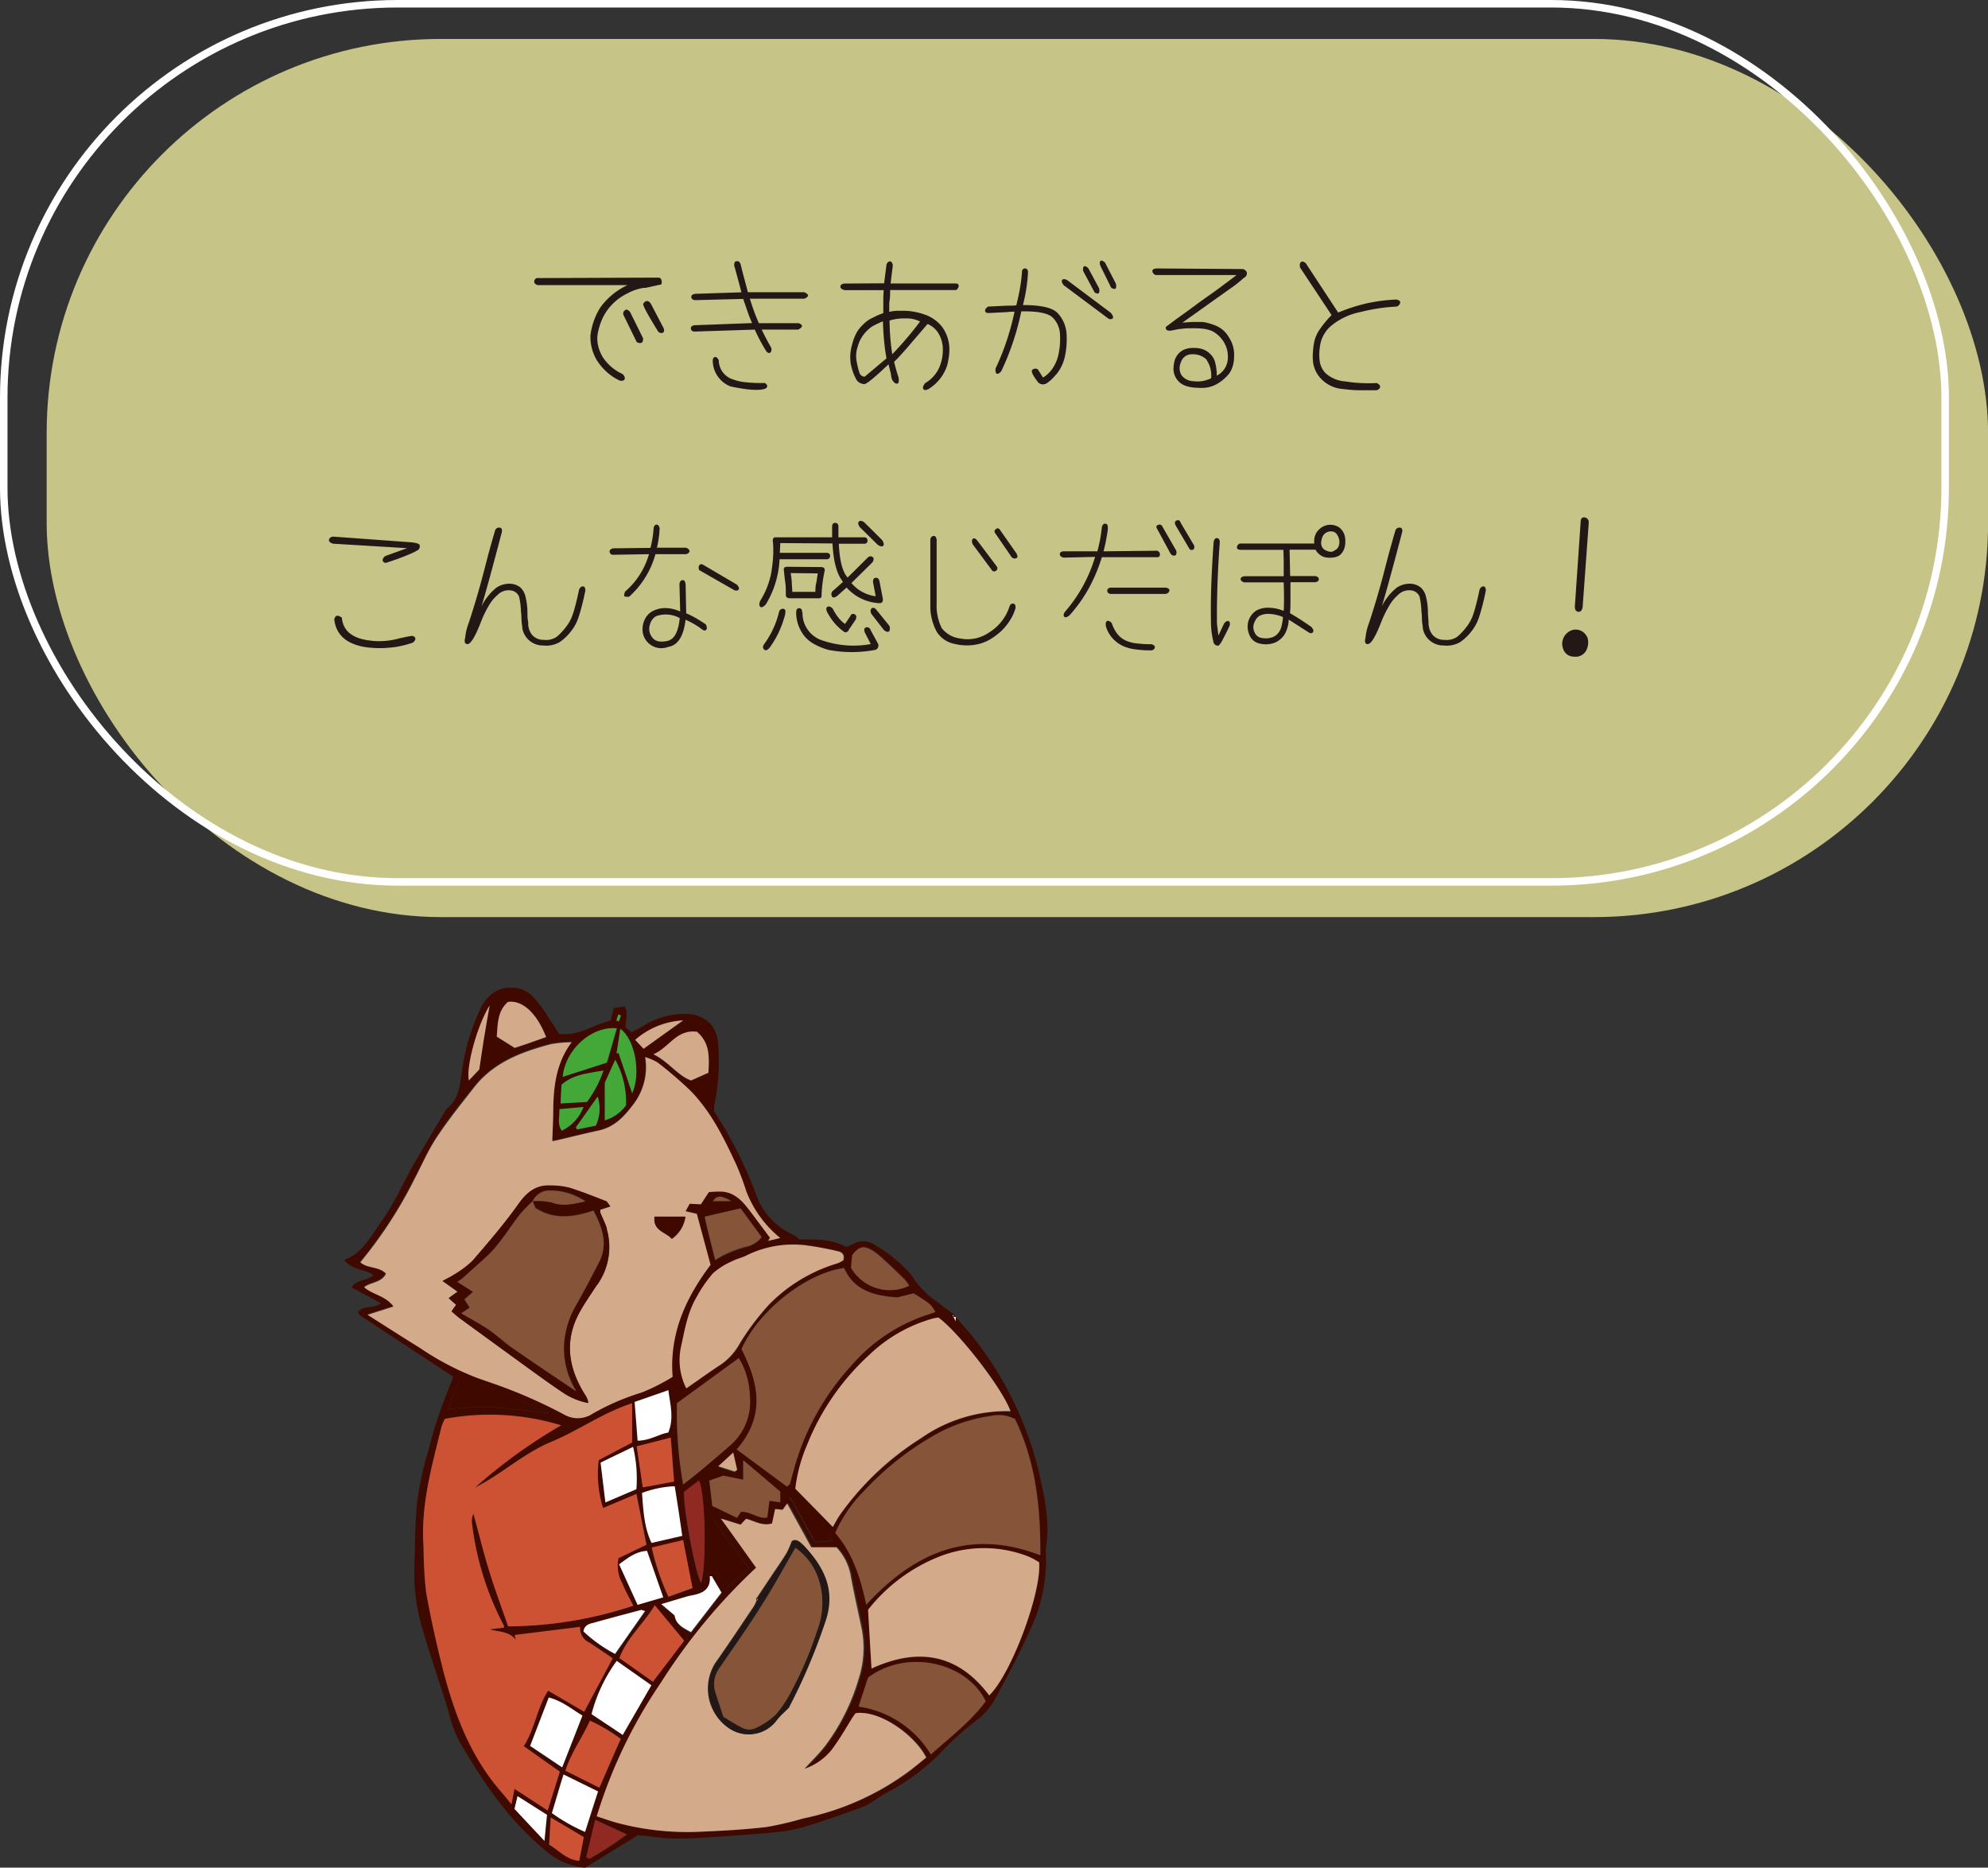 <svg xmlns="http://www.w3.org/2000/svg" xmlns:xlink="http://www.w3.org/1999/xlink" viewBox="0 0 264.97 248.92"><rect x="0" y="0" width="264.97" height="248.92" fill="#333333" stroke="none"/><defs><style>.cls-1,.cls-3{fill:none;}.cls-2{fill:#c7c487;}.cls-3{stroke:#fff;stroke-miterlimit:10;}.cls-4{fill:#231815;}.cls-5{clip-path:url(#clip-path);}.cls-6{clip-path:url(#clip-path-3);}.cls-7{fill:#400900;}.cls-8{fill:#865438;}.cls-9{fill:#d3ab8a;}.cls-10{fill:#fff;}.cls-11{fill:#912923;}.cls-12{fill:#cd5233;}.cls-13{fill:#43a838;}</style><clipPath id="clip-path"><rect class="cls-1" x="33.53" y="121.22" width="123.21" height="140.95"/></clipPath><clipPath id="clip-path-3"><rect class="cls-1" x="45.9" y="131.65" width="93.7" height="117.26"/></clipPath></defs><g id="レイヤー_2" data-name="レイヤー 2"><g id="レイヤー_1-2" data-name="レイヤー 1"><rect class="cls-2" x="6.22" y="5.19" width="258.76" height="117.04" rx="52.52"/><rect class="cls-3" x="0.5" y="0.5" width="258.76" height="117.04" rx="52.52"/><path class="cls-4" d="M87.72,37c.4,0,.55.34.44.9l-1.62.36c-.24.06-.43.09-.56.11l-.22,0a6.67,6.67,0,0,0-2.18.76,7.15,7.15,0,0,0-2.74,2.36A6.92,6.92,0,0,0,80.07,43a8.38,8.38,0,0,0-.45,1.79,4.49,4.49,0,0,0,.15,1.48,5.24,5.24,0,0,0,.59,1.36A6.29,6.29,0,0,0,83,49.86c.25.28.33.52.24.7s-.31.23-.66.16a7.35,7.35,0,0,1-3-2.66,6.05,6.05,0,0,1-.88-3.38A9.16,9.16,0,0,1,80,41,9.26,9.26,0,0,1,83.64,38l-12,0c-.36-.14-.5-.34-.42-.58a.45.45,0,0,1,.52-.36Zm-2,8.1q0,.51-.24.6a.76.76,0,0,1-.62-.12l-1.76-3.6a.54.54,0,0,1,.24-.66c.2-.13.41,0,.64.26Zm2.74-1.34c.09.3.06.49-.1.58s-.38.06-.62-.12c-1.43-2.32-2.11-3.56-2-3.74a.71.71,0,0,1,.38-.34c.17-.06.38,0,.62.32Z"/><path class="cls-4" d="M100.24,43.06c-.22-.5-.42-1-.61-1.56s-.38-1.08-.57-1.66L92.72,40c-.39,0-.58-.18-.58-.42s.17-.36.5-.42l6.18-.2c-.13-.52-.28-1.07-.44-1.67s-.33-1.22-.52-1.89c0-.33,0-.52.28-.58s.46.08.58.42c.17.71.34,1.37.51,2s.32,1.19.45,1.71l7.54,0c.3.15.47.29.48.42s-.16.3-.48.44l-7.28,0c.19.6.38,1.18.58,1.72s.41,1.06.62,1.54l5.3,0c.33.12.48.26.44.42s-.23.32-.52.44l-4.84,0c.44.91.87,1.72,1.28,2.44.06.32,0,.54-.16.64s-.36,0-.52-.22a24.49,24.49,0,0,1-1.52-2.86l-8,.26c-.32,0-.49-.15-.52-.38s.11-.38.44-.46ZM95.8,48a2.7,2.7,0,0,0,2,2.6,6.16,6.16,0,0,0,1.63.35,18.55,18.55,0,0,0,2.49.09c.32.19.41.39.28.6s-.69.34-1.6.32a12.17,12.17,0,0,1-1.49-.14c-.54-.08-1.12-.18-1.75-.32A3.72,3.72,0,0,1,95,48.06c0-.32.15-.48.34-.48S95.65,47.74,95.8,48Z"/><path class="cls-4" d="M117.84,37.76l.32-2.52c.11-.26.26-.4.46-.4s.32.18.38.54l-.3,2.4,8.66,0q.4,0,.42.3a.67.67,0,0,1-.36.58l-8.78,0c0,.48,0,1-.08,1.45s0,1-.06,1.45a8.24,8.24,0,0,1,1-.14c.36,0,.75,0,1.18,0a9,9,0,0,1,2.72.56,5,5,0,0,1,2.18,1.6,5.09,5.09,0,0,1,.92,2.36,6.08,6.08,0,0,1,0,1.35,10.17,10.17,0,0,1-.27,1.45,5.79,5.79,0,0,1-2.3,3c-.41.27-.69.32-.84.14s-.07-.44.22-.82a4.56,4.56,0,0,0,2-2.38,6,6,0,0,0,.34-2.5,4.18,4.18,0,0,0-.66-1.9,3.07,3.07,0,0,0-1.36-1.1q-1.72,2-2.83,3.3c-.74.84-1.28,1.42-1.63,1.74.08.34.17.68.26,1s.21.73.34,1.11c.07.54,0,.8-.22.8s-.39-.14-.58-.42-.18-.7-.27-1.06-.18-.72-.27-1.1c-1.85,1.76-2.93,2.64-3.22,2.64a1.27,1.27,0,0,1-1.18-.82,6.08,6.08,0,0,1-.38-.9,7.6,7.6,0,0,1-.26-1,5.79,5.79,0,0,1,.16-2.46,7.16,7.16,0,0,1,.42-1.26,4.5,4.5,0,0,1,.6-1,9.38,9.38,0,0,1,.69-.71,5.09,5.09,0,0,1,.69-.51l.78-.39c.29-.14.62-.27,1-.41,0-.48,0-1,0-1.49s0-1,.06-1.57l-5.22,0c-.39-.1-.57-.26-.56-.48s.2-.36.52-.4Zm.32,10c-.14-.72-.24-1.49-.32-2.31s-.13-1.69-.16-2.63a15.13,15.13,0,0,0-1.42.68,4.65,4.65,0,0,0-1.08,1,4.54,4.54,0,0,0-.5.76,4.37,4.37,0,0,0-.36.94,3.87,3.87,0,0,0-.12,2.08c.07.35.13.65.2.89a5.54,5.54,0,0,0,.18.59.71.71,0,0,0,.68.44Zm4.5-4.9a4,4,0,0,0-1.92-.42,6.79,6.79,0,0,0-2.18.28,33.1,33.1,0,0,0,.36,4.5A47.41,47.41,0,0,0,122.66,42.82Z"/><path class="cls-4" d="M135.22,41.54c-.13,0-.49,0-1.07.06l-2.37.12q-.48,0-.48-.3c0-.18.12-.37.4-.56l2.51-.12c.63,0,1,0,1.25-.06.21-.84.38-1.63.51-2.39a19.21,19.21,0,0,0,.25-2.15.4.4,0,0,1,.42-.36c.2,0,.33.14.38.42a20.58,20.58,0,0,1-.2,2.1,23,23,0,0,1-.48,2.36c2.39,0,3.94.33,4.66,1.1a4.48,4.48,0,0,1,1.16,2.82,10.94,10.94,0,0,1-.24,3,5.86,5.86,0,0,1-1,2.16q-.34.4-.66.72a3.83,3.83,0,0,1-.64.54.93.93,0,0,1-1.22,0c-.72-.92-1-1.48-.82-1.7a.62.62,0,0,1,.74-.08l.7,1.1a4.07,4.07,0,0,0,1.16-1.06,5.17,5.17,0,0,0,.88-1.94,9.72,9.72,0,0,0,.22-2.72,3.3,3.3,0,0,0-1-2.3c-.61-.57-2-.84-4.16-.8A34.14,34.14,0,0,1,135,45.64a32.74,32.74,0,0,1-1.55,3.84c-.25.28-.46.39-.6.32s-.19-.29-.16-.68A33.88,33.88,0,0,0,135.22,41.54Zm12.82.14c.31.38.39.63.26.76a.5.5,0,0,1-.6,0L141.76,38c-.23-.32-.29-.54-.2-.68s.3-.17.66,0Zm-1.54-3.24c.07.39,0,.61-.1.66s-.29,0-.5-.12l-1.52-2.84c-.08-.36,0-.57.1-.64s.33,0,.58.26Zm2.22-.66c.09.4.07.64-.08.7s-.33,0-.54-.14l-1.42-2.88c-.13-.33-.13-.56,0-.68s.31,0,.58.18Z"/><path class="cls-4" d="M165.7,35.86c.33.14.5.34.5.6a.72.72,0,0,1-.42.58,15.57,15.57,0,0,1-1.32,1.08l-2.17,1.54L157.6,43l1.28-.09,1,0a3.62,3.62,0,0,1,.95.1,10.24,10.24,0,0,1,1.09.34A3.62,3.62,0,0,1,163.82,45a4.19,4.19,0,0,1,.66,2.62,4.27,4.27,0,0,1-.2,1.26,3.2,3.2,0,0,1-.48.94,5.72,5.72,0,0,1-1.5,1.3,4.07,4.07,0,0,1-2.14.58,10,10,0,0,1-1.14-.06,4.21,4.21,0,0,1-.94-.2,2.4,2.4,0,0,1-1.66-2.54,4.33,4.33,0,0,1,.14-.84,2,2,0,0,1,.3-.64,2.23,2.23,0,0,1,1-.84,3.38,3.38,0,0,1,.76-.19,5.58,5.58,0,0,1,.92,0,3,3,0,0,1,1,.25,2.74,2.74,0,0,1,.84.61,2.31,2.31,0,0,1,.59,1.1,7.09,7.09,0,0,1,.21,1.72,2.71,2.71,0,0,0,1.46-2.1,4.16,4.16,0,0,0-.07-1.28,3.94,3.94,0,0,0-2-2.56,4.47,4.47,0,0,0-1.09-.3,9.63,9.63,0,0,0-1.49-.08c-.56,0-1,0-1.44.07a7,7,0,0,0-1,.15c-.85.22-1.24.08-1.16-.4l1.27-.95c.66-.48,1.58-1.13,2.75-2s2.19-1.55,3.09-2.22,1.67-1.24,2.31-1.74l-10.74,0a.63.63,0,0,1-.48-.52q0-.33.6-.36Zm-4.28,14.56a3.69,3.69,0,0,0-.66-2.54,2.53,2.53,0,0,0-1.84-.66,1.5,1.5,0,0,0-1.52,1.06,1.85,1.85,0,0,0,.06,1.7,2,2,0,0,0,1.56.82,4.68,4.68,0,0,0,1.18,0A4.79,4.79,0,0,0,161.42,50.42Z"/><path class="cls-4" d="M186.16,40.86a24.26,24.26,0,0,0-4.88.74,8.76,8.76,0,0,0-3.78,1.76A4.3,4.3,0,0,0,176,45.78a7.21,7.21,0,0,0-.12,2.22,2.9,2.9,0,0,0,.8,1.74,4.39,4.39,0,0,0,2.68,1.1,16.4,16.4,0,0,0,2,.21,19.31,19.31,0,0,0,2.15,0c.29.15.44.32.44.5s-.15.34-.44.46c-.76,0-1.55,0-2.37,0s-1.68-.11-2.57-.21A4.48,4.48,0,0,1,176,50.4,3.91,3.91,0,0,1,175,48.16a7.17,7.17,0,0,1,0-1.32,9.49,9.49,0,0,1,.2-1.42,4.71,4.71,0,0,1,.75-1.59A13.38,13.38,0,0,1,177.48,42l-4.2-6.34c-.09-.41,0-.66.16-.76s.37,0,.6.18l4.32,6.58a23,23,0,0,1,3.77-1.22,22.68,22.68,0,0,1,4-.52c.35.08.51.22.5.4A.7.7,0,0,1,186.16,40.86Z"/><path class="cls-4" d="M54.56,72.26q1.32.09,1.38.42a.68.68,0,0,1-.18.6,9.21,9.21,0,0,1-1.46.7c-.71.3-1.62.64-2.74,1a.41.41,0,0,1-.52-.18c-.11-.18,0-.41.28-.68l2.94-1.06-9.9-.6c-.4-.14-.57-.33-.5-.56s.23-.34.54-.38Zm-9,10q.18,2.55,3.38,3.06c.39.06.75.1,1.09.12a6.84,6.84,0,0,0,1,0,10.1,10.1,0,0,0,2.2-.36l1-.22.6-.1a.48.48,0,0,1,.5.24c.08.19,0,.41-.32.66a15,15,0,0,1-2,.52c-.32.06-.64.1-1,.13s-.66.06-1,.07a14.53,14.53,0,0,1-2.22-.12c-2.61-.4-4-1.64-4.24-3.72C44.69,82,45,81.92,45.52,82.3Z"/><path class="cls-4" d="M62.48,83c.35-1.05.68-2.11,1-3.19s.62-2.15.91-3.25.55-2.15.82-3.13.53-1.89.78-2.75a.57.57,0,0,1,.58-.36c.28,0,.38.24.32.58-.61,2.35-1.15,4.35-1.6,6s-.83,3-1.12,3.92a7.4,7.4,0,0,1,2-2.5A3.08,3.08,0,0,1,68,77.8a2.35,2.35,0,0,1,1.34.48A2.39,2.39,0,0,1,70,79.36a9.1,9.1,0,0,1,.3,2.14c0,.5,0,.91.07,1.24s0,.6.07.78a2.27,2.27,0,0,0,.52,1.14,2,2,0,0,0,1.52.62,2.54,2.54,0,0,0,1.68-.38,4.67,4.67,0,0,0,.59-.54,7.12,7.12,0,0,0,.61-.7,5.62,5.62,0,0,0,1-1.84q.18-.54.39-1.35c.14-.54.28-1.16.43-1.87.13-.32.31-.46.54-.44s.29.23.3.56c-.16.76-.31,1.43-.46,2s-.29,1.07-.42,1.45a5.83,5.83,0,0,1-.45,1.08,5.44,5.44,0,0,1-.61.92,6.16,6.16,0,0,1-.72.79,5.67,5.67,0,0,1-.78.63,3.59,3.59,0,0,1-2.18.44,2.77,2.77,0,0,1-2.78-2.3c0-.24-.07-.54-.1-.91s0-.78-.08-1.25a10.79,10.79,0,0,0-.24-2,1.32,1.32,0,0,0-1-.86,2.06,2.06,0,0,0-1.92.62,5.33,5.33,0,0,0-1.11,1.35A14.86,14.86,0,0,0,64.06,83c-.73,1.86-1.31,2.8-1.72,2.84S61.86,85.5,62,85A7.52,7.52,0,0,1,62.48,83Z"/><path class="cls-4" d="M81.7,73.94a.43.43,0,0,1-.44-.38c-.05-.21.09-.37.44-.48l5-.06a14.45,14.45,0,0,0,.42-2.68c.07-.26.19-.4.38-.42s.32.13.42.46a11.77,11.77,0,0,1-.12,1.32A13.33,13.33,0,0,1,87.56,73l3.9,0c.27.12.41.26.44.42s-.12.34-.44.44l-4.1,0a11.8,11.8,0,0,1-3.52,5.68c-.33,0-.54,0-.62-.08s0-.3.08-.6a10.31,10.31,0,0,0,3.2-5Zm9.76,7.8a13.07,13.07,0,0,1,1.2.59c.44.25.91.55,1.42.89.15.32.17.56.06.7s-.29.16-.52,0a10.6,10.6,0,0,0-2.24-1.32c-.28,2.19-1,3.4-2.32,3.62A2.51,2.51,0,0,1,85.64,84,3,3,0,0,1,86,82.44a2.39,2.39,0,0,1,1-1,3.79,3.79,0,0,1,1.66-.4,5.09,5.09,0,0,1,2,.46l-.1-3.68c.07-.34.21-.51.44-.5s.34.2.38.5Zm-.86.64a3.83,3.83,0,0,0-3.14-.26,1.74,1.74,0,0,0-.82,1.08,1.78,1.78,0,0,0,.24,1.68c.36.56,1,.75,2,.56S90.4,84.25,90.6,82.38Zm7.62-4.46c.25.28.33.5.24.64s-.29.21-.58.1L93.22,76a.6.6,0,0,1,0-.68c.15-.17.34-.16.58,0Z"/><path class="cls-4" d="M104,72.38l-.06,1.3h6.24c.32,0,.47.18.46.44a.43.43,0,0,1-.46.42h-6.28a12.61,12.61,0,0,1-1.82,6c-.35.38-.6.48-.76.32s-.14-.4,0-.78a10.77,10.77,0,0,0,1.46-3.66,20.12,20.12,0,0,0,.25-2,14.32,14.32,0,0,0,0-2.07c-.08-.49,0-.74.34-.74h7.54v-1.4c0-.34.13-.52.4-.52s.43.16.44.48v1.44h3.42c.3,0,.46.18.46.44s-.17.45-.52.42H111.8c.11,2.28.5,3.78,1.18,4.5l2.7-2.68a.49.49,0,0,1,.62-.06c.19.12.18.36,0,.7l-2.82,2.78a5.11,5.11,0,0,0,3.24,1.76l-.36-1.88c0-.37.08-.56.36-.58s.43.16.5.46l.46,2.38c0,.38-.15.56-.52.54a6.28,6.28,0,0,1-4.32-2.08l-1.26,1.12c-.37.26-.62.27-.72,0a.57.57,0,0,1,.18-.7l1.32-1.18c-.82-1-1.28-2.72-1.4-5.12Zm.68,9.38a13.4,13.4,0,0,1-.85,2.43,11.81,11.81,0,0,1-1.27,2.15c-.29.34-.53.41-.72.22s-.19-.42,0-.7a12,12,0,0,0,2-4.32.52.52,0,0,1,.56-.4C104.67,81.18,104.75,81.39,104.64,81.76Zm4.76-6.18q.52,0,.48.48a17.69,17.69,0,0,0-.42,3.36c0,.24-.16.35-.48.32h-3.64c-.43,0-.64-.12-.64-.46,0-.62,0-1.21-.09-1.75s-.1-1-.17-1.47.15-.52.56-.52Zm-4.06.8a9.8,9.8,0,0,1,.15,1.17c0,.42.06.87.07,1.33l3.08,0c0-.34,0-.72.1-1.13s.12-.85.22-1.33Zm1.58,5.24a3.82,3.82,0,0,0,2.78,3.78,12.74,12.74,0,0,0,6.32.44l-.8-1.56q-.19-.57.18-.66a.46.46,0,0,1,.58.32l1,1.84a.6.6,0,0,1-.38.84,16.74,16.74,0,0,1-6.2,0,8.75,8.75,0,0,1-1.89-.76,4.33,4.33,0,0,1-1.31-1.06,5,5,0,0,1-1.12-3.14c0-.41.13-.61.4-.6S106.91,81.25,106.92,81.62Zm5.62,2.64a7.17,7.17,0,0,1-1.33-1.19,8.62,8.62,0,0,1-1-1.49q-.25-.57.06-.72c.2-.08.43,0,.68.26a6.75,6.75,0,0,0,.75,1.19,4.18,4.18,0,0,0,.89.85l.72-1.06a.36.36,0,0,1,.52-.24q.41.15.18.72l-.9,1.32A.51.51,0,0,1,112.54,84.26Zm5-12.28c.23.38.27.63.14.76s-.43.1-.74-.14l-2.38-2.34c-.24-.36-.27-.61-.1-.76s.41-.09.7.12Zm.94,11.4a.78.78,0,0,1,0,.74c-.13.16-.37.12-.7-.14l-1.68-2.16c-.16-.37-.14-.62.08-.76s.44,0,.64.28Z"/><path class="cls-4" d="M124.84,71.9c0,1.68,0,3.24,0,4.67s0,2.75,0,3.93a6.71,6.71,0,0,0,.68,3.22A3.68,3.68,0,0,0,128,85.1a5,5,0,0,0,3.82-.8,6.3,6.3,0,0,0,1.68-1.49,6.37,6.37,0,0,0,1.08-2.07c.13-.25.31-.34.52-.28s.26.24.26.56a6.06,6.06,0,0,1-.46,1.17,8,8,0,0,1-.64,1,7.27,7.27,0,0,1-.82.92,8.48,8.48,0,0,1-1,.8,5.8,5.8,0,0,1-2.34,1,6.86,6.86,0,0,1-2.9-.1,3.6,3.6,0,0,1-2.34-1.6,7.1,7.1,0,0,1-.86-3.6c0-1.22,0-2.56,0-4s0-3,0-4.7a.5.5,0,0,1,.44-.48C124.65,71.41,124.77,71.57,124.84,71.9Zm8,3.58a.39.39,0,0,1-.08.58.37.37,0,0,1-.58-.1l-2.52-3.4c-.16-.34-.15-.59,0-.74s.35-.06.58.2Zm2.64-1.72c.17.34.17.54,0,.62a.54.54,0,0,1-.64-.12l-2.18-3.18a.35.35,0,0,1,.08-.56c.2-.17.38-.14.54.1Z"/><path class="cls-4" d="M141.76,74.32c-.32-.08-.49-.22-.5-.44s.13-.36.46-.4l4.54,0a18.62,18.62,0,0,0,.6-3.24c.09-.32.25-.46.48-.44s.32.2.32.56-.13,1-.22,1.52-.21,1.06-.36,1.6l7.1-.08a.48.48,0,0,1,.42.5.34.34,0,0,1-.42.36l-7.32,0a21.92,21.92,0,0,1-1.78,4.22A19.69,19.69,0,0,1,142.56,82c-.33.27-.57.34-.7.2s-.15-.34.1-.68a19.61,19.61,0,0,0,4-7.3Zm6.44,8.78a4.53,4.53,0,0,0,.74,1.4,3,3,0,0,0,1.12.88,4.79,4.79,0,0,0,1.44.37,15,15,0,0,0,2,.11c.31.11.45.26.42.44a.48.48,0,0,1-.42.38,14.6,14.6,0,0,1-2.23-.14,5.69,5.69,0,0,1-1.59-.44,4.27,4.27,0,0,1-2.26-2.54c-.11-.5,0-.78.2-.82A.68.68,0,0,1,148.2,83.1Zm7.2-4.78c.33.07.49.2.46.4s-.18.36-.5.44H148q-.41-.09-.42-.42t.42-.42Zm1.38-4.92c.07.36,0,.58-.18.64s-.41,0-.6-.28l-1.84-3.4c-.09-.21,0-.35.26-.42a.4.4,0,0,1,.52.26Zm2.4-.66c0,.27,0,.44-.16.52a.39.39,0,0,1-.48-.1L156.68,70c-.15-.34-.09-.56.18-.64s.4,0,.52.34Z"/><path class="cls-4" d="M162.58,72.26c-.15,2-.25,3.93-.31,5.66s-.08,3.31-.07,4.72c0,.26,0,.55.05.89s.08.73.15,1.17l.76-1.62c.23-.26.42-.36.58-.3s.25.28.14.64c-.37.79-.68,1.4-.92,1.84a2.94,2.94,0,0,1-.52.78.6.6,0,0,1-.72-.54,11.46,11.46,0,0,1-.32-2.86q-.08-4.27.36-10.4c.07-.36.21-.53.44-.52S162.57,71.93,162.58,72.26Zm12.74,1h-3.44l.08,3.52h3.38c.28.07.43.2.44.4s-.13.34-.44.42H172c0,.86,0,1.63,0,2.32s0,1.3-.07,1.8c.24.14.6.35,1.08.65s1.07.7,1.78,1.19c.25.3.33.52.22.68s-.31.21-.56.06l-2.68-1.72a4.45,4.45,0,0,1-.52,1.92,2.92,2.92,0,0,1-1.3,1.14,3.33,3.33,0,0,1-2,.14,1.86,1.86,0,0,1-1.48-1.32,2.59,2.59,0,0,1,0-1.9,2.54,2.54,0,0,1,1-1.2A3.19,3.19,0,0,1,169.1,81a5.44,5.44,0,0,1,2,.42c.05-1,.05-2.22,0-3.8l-5.26,0q-.47-.15-.48-.42c0-.2.13-.33.48-.4l5.26,0c0-.28,0-.71,0-1.3s0-1.32-.05-2.22l-5.7,0c-.35,0-.51-.15-.48-.38a.54.54,0,0,1,.4-.46l9.9,0a2.46,2.46,0,0,1,0-.47c0-.15,0-.29.07-.43a1.89,1.89,0,0,1,.54-.94,2.13,2.13,0,0,1,2.72-.3,2.07,2.07,0,0,1,.76,1.24,3.36,3.36,0,0,1-.06,1.48,2,2,0,0,1-.66,1,2.11,2.11,0,0,1-1,.3,2.53,2.53,0,0,1-.55,0,2.2,2.2,0,0,1-.55-.1,2,2,0,0,1-1.12-1ZM171,82.24a5.36,5.36,0,0,0-1.82-.42,2.67,2.67,0,0,0-1.32.26,2.37,2.37,0,0,0-.37.34,2,2,0,0,0-.29.52,1.49,1.49,0,0,0,0,1.3,1.22,1.22,0,0,0,1.06.8,2.63,2.63,0,0,0,1.42-.14,1.9,1.9,0,0,0,.94-.92,2.54,2.54,0,0,0,.24-.75A6.6,6.6,0,0,0,171,82.24Zm6.52-8.7a2.13,2.13,0,0,0,.6-.33.91.91,0,0,0,.32-.47,1.55,1.55,0,0,0,0-1A1.69,1.69,0,0,0,178,71a1.18,1.18,0,0,0-.84-.16,1.23,1.23,0,0,0-.78.5,1.88,1.88,0,0,0-.28.9,1.1,1.1,0,0,0,.28.9A1.64,1.64,0,0,0,177.5,73.54Z"/><path class="cls-4" d="M182.48,83c.35-1.05.68-2.11,1-3.19s.62-2.15.91-3.25.55-2.15.82-3.13.53-1.89.78-2.75a.57.57,0,0,1,.58-.36c.28,0,.38.24.32.58-.61,2.35-1.15,4.35-1.6,6s-.83,3-1.12,3.92a7.4,7.4,0,0,1,2-2.5A3.08,3.08,0,0,1,188,77.8a2.35,2.35,0,0,1,1.34.48,2.39,2.39,0,0,1,.68,1.08,9.1,9.1,0,0,1,.3,2.14c0,.5.05.91.07,1.24s0,.6.07.78a2.27,2.27,0,0,0,.52,1.14,2,2,0,0,0,1.52.62,2.54,2.54,0,0,0,1.68-.38,4.67,4.67,0,0,0,.59-.54,7.12,7.12,0,0,0,.61-.7,5.62,5.62,0,0,0,1-1.84q.18-.54.39-1.35c.14-.54.28-1.16.43-1.87.13-.32.31-.46.54-.44s.29.23.3.56c-.16.76-.31,1.43-.46,2s-.29,1.07-.42,1.45a5.83,5.83,0,0,1-.45,1.08,5.44,5.44,0,0,1-.61.92,6.16,6.16,0,0,1-.72.79,5.67,5.67,0,0,1-.78.63,3.59,3.59,0,0,1-2.18.44,2.77,2.77,0,0,1-2.78-2.3c0-.24-.07-.54-.1-.91s0-.78-.08-1.25a10.79,10.79,0,0,0-.24-2,1.32,1.32,0,0,0-1-.86,2.06,2.06,0,0,0-1.92.62,5.33,5.33,0,0,0-1.11,1.35A14.86,14.86,0,0,0,184.06,83c-.73,1.86-1.31,2.8-1.72,2.84s-.48-.32-.34-.82A7.52,7.52,0,0,1,182.48,83Z"/><path class="cls-4" d="M208.36,86.52a1.91,1.91,0,0,1,.7-2.3,1.63,1.63,0,0,1,1.68-.14,1.59,1.59,0,0,1,.5.37,2.83,2.83,0,0,1,.34.51,2.31,2.31,0,0,1-.08,1.56,1.61,1.61,0,0,1-1.7,1A1.49,1.49,0,0,1,208.36,86.52Zm2.58-5.6c-.08.43-.27.64-.56.62s-.47-.24-.48-.66l.78-11.36c0-.42.22-.61.54-.56a.65.65,0,0,1,.54.66Z"/><g class="cls-5"><g class="cls-5"><g class="cls-6"><g class="cls-6"><path class="cls-7" d="M94.46,197.27l.05.06h0c.13,1.1.27,2.19.4,3.38l3.29,1.58c.26-.38.44-.66.54-.81,1.36,0,2.29,1,3.49.77l.29-2.23,1.44.21V198.8c-1.57-1.32-3.13-2.66-4.93-4.18v2.59l-2.66-.53-1.86.65h0Zm32.92-21.17v-.59c.91,1.07,1.87,2.09,2.7,3.2A46.48,46.48,0,0,1,138.66,197c.67,3.08,1.27,6.17.74,9.35a3.56,3.56,0,0,0,0,.73,21.43,21.43,0,0,1-2.1,10.14c-1.4,3.13-3,6.17-4.66,9.2a9.44,9.44,0,0,1-2.77,3.08,40.07,40.07,0,0,0-4.71,4.32,28.44,28.44,0,0,1-7,5.11c-.67.37-1.29.86-2,1.26a6.91,6.91,0,0,1-1.4.73c-2.38.84-4.74,1.71-7.15,2.44a19.84,19.84,0,0,1-4,.81c-2.64.28-5.3.45-8,.63-1.87.12-3.76.26-5.64.24-1.4,0-2.79-.24-4.18-.38-.34,0-.67-.09-.71-.09L78,248.92a9,9,0,0,1-5.26-2.25c-4.84-4-8.29-9-11.39-14.38-1.12-1.93-1.5-4.06-2.16-6.13-1-3-2-6.06-2.9-9.12a25.7,25.7,0,0,1-1.06-8.18c.1-3,.07-5.92.39-8.84A44,44,0,0,1,57,193.66c.49-1.87,1-3.72,1.66-5.54.53-1.6,1.19-3.14,1.76-4.63-4.16-2.74-8.32-5.46-12.47-8.2-.11-.07-.14-.24-.24-.44.76-.94,2.07-.34,3.06-1.16l-3.91-2.11c.73-1.16,2.09-.78,2.88-1.65-1.13-.83-2.81-.62-3.87-2,2.59-1,3.58-3.24,5-5.18,1.81-2.54,3-5.43,4.56-8.09l4-6.74s0-.1.08-.12c1.78-1.36,1.79-3.38,2.1-5.34a28.56,28.56,0,0,1,2.49-8.16,5.56,5.56,0,0,1,1.43-1.8,4.14,4.14,0,0,1,5.75.6,18.93,18.93,0,0,1,1.78,2.45c.52.75,1,1.53,1.46,2.24,2.64.34,4.61-1.25,6.88-1.78.15-.61.28-1.12.41-1.67l1.45-.18c.52.79.13,1.66.11,2.78l.79.62a14.71,14.71,0,0,0,1.59-.83,10.47,10.47,0,0,1,5.08-1.6c2.4-.15,4.82,1,4.91,4.29a29.08,29.08,0,0,1-.51,7.79,5.07,5.07,0,0,0-.06.88,57.1,57.1,0,0,1,5.57,11,9.12,9.12,0,0,0,4.91,5.43,5.46,5.46,0,0,1,.9.67c2.08,0,4.28-.09,6.24,1,.31-.13.53-.2.75-.31a2.81,2.81,0,0,1,3.22.15,19.22,19.22,0,0,1,4.56,3.71c.27.33.46.73.74,1.06a13.13,13.13,0,0,0,1.54,1.7c1.13.93,2.34,1.78,3.51,2.66l0,.05s-.06.06-.06.08a.75.75,0,0,0,.08.18l.29.59m-29.9-16,0,0h0s0,0,0,0h0c-1.35-.8-1.86-.78-2.42,0h2.44a0,0,0,0,0,0,0l0,0m0,0h0m41.15,47.16c0-6.31-.59-12.36-3.36-18.1a4.62,4.62,0,0,0-3.19-.46A21.22,21.22,0,0,0,124,191.6a39.37,39.37,0,0,0-8.88,7.21,18.59,18.59,0,0,0-3.75,5.5c2.31,2.68,3.37,6,4.13,9.55,6.5-7.05,13.87-10.17,23.2-6.58M131.85,226c2.92-2.82,7-13.67,6.65-17.74-.27-.16-.55-.35-.85-.5a10.47,10.47,0,0,0-1.2-.5,16.3,16.3,0,0,0-11.23.23,22.7,22.7,0,0,0-9.52,7.1c.16,2.79.31,5.28.46,7.83,6.07-2.79,11.45-2.08,15.69,3.58m-9-34.32a19.87,19.87,0,0,1,11.86-3.56c-1-3-6.85-10.48-9.62-12.48-.24.05-.52.08-.79.16a20.1,20.1,0,0,0-8.48,4.89,32.59,32.59,0,0,0-8.25,12,21,21,0,0,0-1.54,5.77c1.71,1.77,3.3,3.39,5,5.1.37-.62.66-1.18,1-1.69a38.25,38.25,0,0,1,10.84-10.18m5.73-14.08.06,0-.06-.06-.29-.29-.05-.06,0,.07.3.3m-4.47,56.27c2.61-2.35,5.26-4.37,7.31-7.09-2.57-5.25-10.54-7-15.68-3.15l-1.27,3.86a13.54,13.54,0,0,1,9.64,6.38m.59-59c-.57-1-.57-1-2.88-2.49l-2.19.54c-3.3-.22-5.84-1.05-7.09-3.92-5.25.73-11.52,5.88-13.67,10.81,2.48,4.84,3.06,9.09-.64,13.36l6.69,4.95.28-.23s.09-.05.11-.09l.69-2.5a33.51,33.51,0,0,1,7.4-13.18,23,23,0,0,1,9-6.45c.75-.29,1.52-.53,2.3-.8m-3.14,61c.67-.54,1.32-1.09,2-1.61-1.52-3-6.2-6.35-9.4-5.91-.12.16-.27.35-.4.55-.77,1.22-1.48,2.49-2.32,3.67a7.89,7.89,0,0,1-4,3.16c.94-1,2-2,2.8-3.12a27.89,27.89,0,0,0,4.42-8.94,13.32,13.32,0,0,0,.4-6.45c-.47-2.47-1.08-4.91-1.52-7.38a7.51,7.51,0,0,0-1.87-3.6h-3.36c-1-1.91-2.11-3.84-3.21-5.84l-.6.84-1-.1c-.15.68-.28,1.32-.42,1.93-1.37.38-2.39-.37-3.46-.62l-.73.78c-.8-.26-1.56-.49-2.63-.82,1.68,2.33,3.15,4.39,4.7,6.55a77.81,77.81,0,0,0-12.69,15.33,65.53,65.53,0,0,0-8.55,17.81c1,.32,1.76.6,2.53.82a36.37,36.37,0,0,0,11.51,1.22c2.85-.12,5.69-.28,8.53-.61a42.52,42.52,0,0,0,4.91-1.14,35.82,35.82,0,0,0,14.43-6.52m-.36-64.47a6.47,6.47,0,0,0-.64-.91c-1-.95-1.94-1.87-2.93-2.78a8.53,8.53,0,0,0-1.27-1c-1.21-.76-1.85-.61-2.74.56,0,.6-.1,1.16-.14,1.73a6,6,0,0,0,7.72,2.37m-8.77-3.4c.22-.81-.21-1.1-.78-1.23a41,41,0,0,0-4.1-.76,14,14,0,0,0-8,1.34c-.6.31-1.29.44-1.88.76a9.72,9.72,0,0,0-2.55,1.59,17.5,17.5,0,0,0-2.21,3.2c-1.23,2.08-1.59,4.43-2.1,6.75a8.35,8.35,0,0,0,.73,5.41c1.65-1.14,3.12-2.23,4.66-3.21a8.13,8.13,0,0,0,2.45-2.76,33.31,33.31,0,0,1,4-5.29,21.22,21.22,0,0,1,9-5.39,4.37,4.37,0,0,0,.81-.41M111,205.33a9.58,9.58,0,0,0-.61-.89c-1.27-1.32-2.55-2.63-3.86-3.91a5,5,0,0,0-1-.58h0l-.09-.08-.2-.22,0,0,0,.05.22.21.08.09h0c1,1.84,2,3.69,3.05,5.58l2.38-.2m-8.63-40L104,165a14.78,14.78,0,0,1-4.55-6.24A33.38,33.38,0,0,0,98,155.07c-1.64-3.51-3.35-7-6.12-9.78a53.42,53.42,0,0,0-4.28-3.67,7,7,0,0,0-1.67-.73A8.14,8.14,0,0,1,84.51,147c-1.23,1.66-2.56,3.14-4.71,3.6-1.78.39-3.56.83-5.34,1.25-.3.07-.6.11-.84.15,0-1.48.12-2.86.13-4.24,0-3.19.47-6.27,2.45-8.92l0-.06-.06.05a16.4,16.4,0,0,0-2.73.24c-3.86,1-7.56,2.38-10.17,5.65-1.75,2.18-3.51,4.35-5,6.67-1.2,1.81-2.05,3.85-3.09,5.76a58,58,0,0,1-7.17,11c.93.86,2.48.51,3.42,1.52-.62,1.24-2,1.1-2.91,1.81,1.16,1,2.84,1.1,3.91,2.57l-3.46,1.1c2.49,1.58,4.76,3,7.07,4.47a36.79,36.79,0,0,0,7.7,4l2.19.76a66.52,66.52,0,0,1,9.27,4.08,3.59,3.59,0,0,0,3.81-.16,32.13,32.13,0,0,1,6.51-2.8,26.44,26.44,0,0,0,4.11-2.08c-.45-5.86,1.82-10.63,5.06-14.93l-1.83-6.79-1.5-.35.54-1,1.5.07,1.06-1.62a14.32,14.32,0,0,1,1.8-.07c1.82.18,2.85,1.5,3.86,2.82.8,1.06,1.59,2.13,2.5,3.33,0,0-.12.21-.24.41l0,.06Zm-4.93,27.15a7.67,7.67,0,0,0,2.5-6.54,10,10,0,0,0-1.47-4.88l-8.23,6a54.71,54.71,0,0,0,.82,10.77c2.24-1.72,4.31-3.51,6.38-5.3m1.87-26.31a3.7,3.7,0,0,0,2.2-1.29l-2.8-3.82-4.78,1.11c.45,1.86.9,3.71,1.4,5.74.56-.31.91-.54,1.29-.71a14.46,14.46,0,0,1,2.69-1m-1.39,29.94.35-.23-.52-2.3-2,1.83,2.19.7m-1,15.38L99.79,209c-1.63-2.22-3.16-4.33-4.8-6.57v6.15c.62.94,1.27,1.92,2,3m-.78.75-1.25-2.12-.32,0c.16,1.61-.79,2.22-2.1,2.5-.33.07-.67.13-1,.22-1,.29-2.09.61-3.36,1,.7.59,1.2,1,1.77,1.5.2,1.19,1.17,1.69,2.18,2.23l4.07-5.27M94.42,143c.12-2,.21-3.95-1.48-5.42-2.75-.38-3.7,2.08-5.82,3,2,1,3.16,2.82,5,3.49L94.42,143m-1,68c.76-2.18.6-11.91-.29-13.65l-2,1.53c0,2.67,1.62,11.12,2.3,12.12m-1.15.69c-.43-2.19-.84-4.24-1.26-6.4l-4.18,1a32.31,32.31,0,0,0,2.23,6.56l3.21-1.16m-1.33-7c-.36-2.25-.7-4.41-1-6.61a13.53,13.53,0,0,0-4.31.89c.18,2.34.24,4.56,1.27,6.66L91,204.7m-1.14-7.24c-.15-2-.29-3.82-.44-5.86l-4.54,1.17c.29,1.91.53,3.6.81,5.47l4.17-.78m-.8-6.54c.83-2,.27-3.76,0-5.65l-4.53,1.58c.14,1.73.26,3.39.4,5.16,1.64,0,2.8-.87,4.09-1.09m2-54.92a10.53,10.53,0,0,0-6.39,2.59l1.12,1.19L91.05,136m.14,82.67-3.94-4.74c-1.47,2.46-3.64,4.29-4.69,7L87,224.14c1.58-2.08,3.06-4,4.16-5.47m-2.79-5.78c-.77-2.19-1.46-4.18-2.16-6.19-1.52.09-2.52.91-3.72,1.79.82,1.79,1.63,3.56,2.46,5.4l3.42-1M86,214.72c-.24-.07-.34-.14-.42-.12-2.19.58-4.38,1.16-6.56,1.77-.55.15-1.1.39-1.21,1.11a19,19,0,0,0,4.22,3c1.34-1.94,2.63-3.78,4-5.71m.18-8.83c-.44-2.26-.87-4.45-1.34-6.81L80.38,201a15.16,15.16,0,0,1-.58-6.39l4.45-2.34V187c-3.92,1.27-7.16,3.65-10.79,5.15s-6.61,4.31-10.14,6.08a69.9,69.9,0,0,1,11.47-8.29,32.71,32.71,0,0,0-15.48-.86,6.47,6.47,0,0,0-.45,1c-1.29,5.26-2.8,10.49-2.41,16,.15,2,0,4.09.34,6.08.64,3.61,1.45,7.2,2.36,10.76,1.48,5.73,3.6,11.16,7.52,15.72.49.57,1,1.15,1.5,1.81.15-.78.27-1.37.4-2.06L73,241.3l1.64-5.18-4.81-3.4c1.49-2.3,1.73-5,3.25-7.4l4.81,2.81c1.27-2.39,2.49-4.67,3.8-7.12-1-.71-2.06-1.43-3.11-2.09a2.1,2.1,0,0,1-1.23-2.1h0l.06-.06-.07.05h0l-8.71,1.08.12.65c-.89-1.19-2.28-1-3.47-1.4l1.89-.22a1.28,1.28,0,0,0,0-.28,39.25,39.25,0,0,1-4.28-13.94,3.61,3.61,0,0,1,.22-1c.75,2.74,1.36,5.23,2.11,7.67s1.65,4.84,2.52,7.37A53.7,53.7,0,0,0,84.41,214c-.56-1.13-1.09-2-1.47-3a4.79,4.79,0,0,1-.5-3.34l3.71-1.78m-1.33-7.41a18.41,18.41,0,0,0-.44-5.64l-4.33,2.09c.23,1.92.43,3.52.64,5.31l4.13-1.76m-.56-52.77c1.18-2.59.42-7.1-1.57-8.59-.17,1.12-.34,2.2-.51,3.28l.27,0c.61,1.79,1.21,3.59,1.81,5.35M83,231.23l3.82-6.62-4.62-3.25a21.06,21.06,0,0,0-3.36,7.1L83,231.23m.39-83.91A11.72,11.72,0,0,0,82,141.23c-.62,1.35-1.13,2.48-1.39,3.06v5h0l-.06.07.07-.06h0a5.38,5.38,0,0,0,2.83-2m-.91-11.2.27-.79-.35-.11c-.08.27-.17.53-.25.79l.33.11m-.25.94c-3.4-.34-6.89,2.89-7.2,6.46h0l-.06.06.06-.06h0l5.88-1.89,1.32-4.57m-2.35,101.2c1-2.24,1.89-4.32,2.85-6.49a22.39,22.39,0,0,0-4.11-2.44c-1,2.31-2.5,4.24-3.26,6.67l4.52,2.26m3.63,6.23-4.14-1.91-1.2,5c.13.06.27.12.39.19a46.16,46.16,0,0,0,5-3.25M79.41,150a5.26,5.26,0,0,0,.25-3.87l-2.9,4.09.15.28,2.5-.5m-1.18-3.16a15,15,0,0,0,2.2-4.18c-2.09.37-4,.5-5.59,1.89,0,.85-.07,1.69-.11,2.49l3.5-.2M78,244.16c.59-1.86,1.14-3.58,1.73-5.4l-4.6-2.26c-.52,1.74-1,3.42-1.55,5.15A23.92,23.92,0,0,0,78,244.16M77.2,248c.21-1.08.4-2.07.61-3.14l-4.44-2.63c-.08,1.3-.14,2.35-.21,3.62,1.32.74,2.33,2,4,2.15M74.88,150.7a5.75,5.75,0,0,0,2.89-3.16l-3.21.29c0,1.08-.31,2,.32,2.87m2.75,78c-1.48-.89-2.71-2-4.49-2.41l-2.48,6.45,4.27,2.86c.92-2.35,1.8-4.59,2.7-6.9M73,188.37l0-.07a74.72,74.72,0,0,0-11.77-4.4c-.56,1.41-1.09,2.71-1.58,3.94a44.12,44.12,0,0,1,5.13-.32c2.74.14,5.47.52,8.2.8Zm-.47,57c.13-1.34.22-2.32.34-3.49L69,239.39c-.15.6-.26,1.06-.41,1.7,1.24,1.34,2.51,2.69,4,4.27M70.68,139l2.11-.75c-1.26-3.22-3.18-5-5.09-4.68-1.39,1.22-1.36,2.89-1.49,4.63l2.39,1.5c.72-.24,1.4-.46,2.08-.7m-6.17-.58c.22-1.38.47-2.74.75-4.38-1.68,2.75-3.15,8.19-2.77,10l1.39-1.5c.21-1.4.4-2.79.63-4.16"/><path class="cls-8" d="M135.29,189.18c2.77,5.74,3.41,11.79,3.36,18.1-9.33-3.59-16.7-.47-23.2,6.58-.76-3.59-1.82-6.87-4.13-9.55a18.59,18.59,0,0,1,3.75-5.5A39.37,39.37,0,0,1,124,191.6a21.22,21.22,0,0,1,8.15-2.88,4.62,4.62,0,0,1,3.19.46"/><path class="cls-9" d="M138.5,208.22c.33,4.07-3.73,14.92-6.65,17.74-4.24-5.66-9.62-6.37-15.69-3.58-.15-2.55-.3-5-.46-7.83a22.7,22.7,0,0,1,9.52-7.1,16.3,16.3,0,0,1,11.23-.23,10.47,10.47,0,0,1,1.2.5c.3.15.58.34.85.5"/><path class="cls-9" d="M134.67,188.08a19.87,19.87,0,0,0-11.86,3.56A38.25,38.25,0,0,0,112,201.82c-.36.51-.65,1.07-1,1.69-1.66-1.71-3.25-3.33-5-5.1a21,21,0,0,1,1.54-5.77,32.59,32.59,0,0,1,8.25-12,20.1,20.1,0,0,1,8.48-4.89c.27-.08.55-.11.79-.16,2.77,2,8.57,9.52,9.62,12.48"/><polygon class="cls-10" points="128.59 177.6 128.54 177.56 128.54 177.54 128.59 177.6"/><path class="cls-10" d="M128.54,177.54v0l-.3-.3h0l.29.29"/><path class="cls-8" d="M131.38,226.74c-2,2.72-4.7,4.74-7.31,7.09a13.54,13.54,0,0,0-9.64-6.38l1.27-3.86c5.14-3.86,13.11-2.1,15.68,3.15"/><polygon class="cls-10" points="128.2 177.19 128.25 177.25 128.24 177.26 128.2 177.19"/><path class="cls-10" d="M127.38,175.51v.59l-.29-.59a1.41,1.41,0,0,0,.29,0"/><path class="cls-4" d="M127.11,175.2l.27.31a1.41,1.41,0,0,1-.29,0l0-.26Z"/><path class="cls-10" d="M127.07,175.25l0,.26a.75.75,0,0,1-.08-.18s0-.05.06-.08"/><path class="cls-8" d="M121.78,172.39c2.31,1.45,2.31,1.45,2.88,2.49-.78.27-1.55.51-2.3.8a22.92,22.92,0,0,0-9,6.45,33.51,33.51,0,0,0-7.4,13.18l-.69,2.5s-.08.06-.11.09l-.28.23-6.69-4.95c3.7-4.27,3.12-8.52.64-13.36,2.15-4.93,8.42-10.08,13.67-10.81,1.25,2.87,3.79,3.7,7.09,3.92l2.19-.54"/><path class="cls-9" d="M107.32,235.71a7.89,7.89,0,0,0,4-3.16c.84-1.18,1.55-2.45,2.32-3.67.13-.2.28-.39.4-.55,3.2-.44,7.88,2.9,9.4,5.91-.63.52-1.28,1.07-2,1.61a35.82,35.82,0,0,1-14.43,6.52,42.52,42.52,0,0,1-4.91,1.14c-2.84.33-5.68.49-8.54.61a36.34,36.34,0,0,1-11.5-1.22c-.77-.22-1.54-.5-2.53-.82a65.53,65.53,0,0,1,8.55-17.81,77.81,77.81,0,0,1,12.69-15.33c-1.55-2.16-3-4.22-4.7-6.55l2.63.82.73-.78c1.07.25,2.09,1,3.46.62.14-.61.27-1.25.42-1.93l1,.1.6-.84,3.21,5.84h3.36a7.51,7.51,0,0,1,1.87,3.6c.44,2.47,1,4.91,1.52,7.38a13.32,13.32,0,0,1-.4,6.45,27.89,27.89,0,0,1-4.42,8.94c-.84,1.11-1.86,2.08-2.8,3.12m2.81-20c1.24-4.12-.49-7.12-3.14-9.9-.4-.43-.91-.77-1.4-.41a14.38,14.38,0,0,1-.68,1.56c-.61,1-1.28,1.95-1.92,2.91s-1.38,2.08-2.08,3.12c0,0-.08.06-.07.09a1.66,1.66,0,0,0,.06.21,3.68,3.68,0,0,1-.36.78c-1.7,2.53-3.38,5.07-5.14,7.56a6.39,6.39,0,0,0,1.79,8.68,4.64,4.64,0,0,0,6.39-1.13c.47-.58,1-1.07,1.56-1.6a78,78,0,0,0,5-11.87"/><path class="cls-8" d="M120.52,170.47a6.47,6.47,0,0,1,.64.91,6,6,0,0,1-7.72-2.37c0-.57.09-1.13.14-1.73.89-1.17,1.53-1.32,2.74-.56a9.2,9.2,0,0,1,1.27,1c1,.92,2,1.84,2.93,2.79"/><path class="cls-9" d="M111.61,166.75c.57.13,1,.42.78,1.23a4.37,4.37,0,0,1-.81.41,21.32,21.32,0,0,0-9,5.39,33.86,33.86,0,0,0-4,5.29,8.24,8.24,0,0,1-2.45,2.76c-1.54,1-3,2.07-4.66,3.21a8.35,8.35,0,0,1-.73-5.41c.51-2.32.87-4.67,2.1-6.75a17.5,17.5,0,0,1,2.21-3.2,9.72,9.72,0,0,1,2.55-1.59c.59-.32,1.28-.45,1.88-.76a14,14,0,0,1,8-1.34,41,41,0,0,1,4.1.76"/><path class="cls-7" d="M110.39,204.44a9.58,9.58,0,0,1,.61.89l-2.38.2c-1-1.89-2-3.74-3.05-5.58a5,5,0,0,1,1,.58c1.31,1.28,2.59,2.59,3.86,3.91"/><path class="cls-4" d="M107,205.85c2.65,2.78,4.38,5.78,3.14,9.9a78,78,0,0,1-5,11.87c-.52.53-1.09,1-1.56,1.6a4.64,4.64,0,0,1-6.39,1.13,6.39,6.39,0,0,1-1.79-8.68c1.76-2.49,3.44-5,5.14-7.56a3.68,3.68,0,0,0,.36-.78l0,0s.07-.07.06-.09,0-.12-.06-.19h0c.7-1,1.39-2.08,2.08-3.12s1.31-1.92,1.92-2.91a14.38,14.38,0,0,0,.68-1.56c.49-.36,1,0,1.4.41m1.9,11.55a10.37,10.37,0,0,0,.35-6.52,8.25,8.25,0,0,0-3.22-4.62c-1.47,2.52-2.8,5-4.3,7.34-1.86,2.94-3.86,5.78-5.81,8.66a3.63,3.63,0,0,0-.56,3.29c.31,1,.63,1.91,1.07,3.24.74.43,1.62,1,2.56,1.48a2.05,2.05,0,0,0,1.55.1,10.08,10.08,0,0,0,2.86-1.86,15.74,15.74,0,0,0,2.09-3.14,47.21,47.21,0,0,0,3.41-8"/><path class="cls-8" d="M109.24,210.88a10.37,10.37,0,0,1-.35,6.52,47.21,47.21,0,0,1-3.41,8,15.74,15.74,0,0,1-2.09,3.14,10.08,10.08,0,0,1-2.86,1.86,2.05,2.05,0,0,1-1.55-.1c-.94-.44-1.82-1.05-2.56-1.48-.44-1.33-.76-2.28-1.06-3.24a3.6,3.6,0,0,1,.55-3.29c2-2.88,4-5.72,5.81-8.65,1.5-2.36,2.83-4.83,4.3-7.35a8.25,8.25,0,0,1,3.22,4.62"/><path class="cls-10" d="M105.57,199.94h0Z"/><path class="cls-10" d="M105.57,199.94h0l-.08-.09.09.08"/><path class="cls-10" d="M105.48,199.86l-.22-.21h0l.2.22"/><polygon class="cls-10" points="105.28 199.64 105.26 199.65 105.22 199.6 105.28 199.64"/><path class="cls-8" d="M104,198.8v1.43l-1.44-.21-.29,2.23c-1.2.23-2.13-.79-3.49-.77-.1.15-.28.43-.54.81l-3.29-1.58c-.13-1.19-.27-2.28-.4-3.38l1.86-.65,2.66.53v-2.59L104,198.8"/><path class="cls-9" d="M104,165l-1.6.38h0c.12-.2.23-.4.23-.41l-2.49-3.33c-1-1.32-2-2.64-3.86-2.82a14.32,14.32,0,0,0-1.8.07l-1.06,1.62-1.5-.07-.54,1,1.5.35,1.83,6.79c-3.24,4.3-5.51,9.07-5.06,14.93a26.44,26.44,0,0,1-4.11,2.08,32.13,32.13,0,0,0-6.51,2.8,3.61,3.61,0,0,1-3.81.16,66.52,66.52,0,0,0-9.27-4.08l-2.19-.76a36.79,36.79,0,0,1-7.7-4c-2.31-1.43-4.58-2.89-7.07-4.47l3.46-1.1c-1.07-1.47-2.75-1.55-3.91-2.57.89-.71,2.29-.57,2.91-1.81-.94-1-2.49-.66-3.42-1.52a58,58,0,0,0,7.17-11c1-1.91,1.89-4,3.09-5.76,1.54-2.32,3.3-4.49,5-6.67,2.61-3.27,6.31-4.62,10.17-5.65a16.4,16.4,0,0,1,2.73-.24h0c-2,2.65-2.41,5.73-2.45,8.92,0,1.38-.08,2.76-.13,4.24.24,0,.54-.08.84-.15,1.78-.42,3.56-.86,5.34-1.25,2.15-.46,3.48-1.94,4.71-3.6A8.14,8.14,0,0,0,86,140.89a7,7,0,0,1,1.67.73,53.42,53.42,0,0,1,4.28,3.67c2.77,2.78,4.48,6.27,6.12,9.78a33.38,33.38,0,0,1,1.38,3.65A14.78,14.78,0,0,0,104,165m-12.64-2.81h-4.1c-.22,1.89,1.48,2,2.29,2.94a4.31,4.31,0,0,0,1.81-2.94m-11.76,9.08a8.69,8.69,0,0,0,1.28-7.46c-.22-.73-.59-1.42-.88-2.14,0-.12,0-.27,0-.42l1.33-.43c-.3-.36-.41-.62-.59-.69-1.61-.62-3.21-1.27-4.85-1.78a10.39,10.39,0,0,0-2.57-.3c-1.92-.08-3.13.9-4.24,2.47-1.87,2.63-4,5.1-6.1,7.54a12.87,12.87,0,0,1-2.52,1.89c-.37.25-.79.44-1.45.8l2,1.43-1.19.86,1,.9c-.19.25-.37.51-.62.85.39.33.71.61,1,.86q4.74,3.46,9.49,6.91c1.49,1.08,3,2.16,4.51,3.17A9,9,0,0,0,78.41,187a2.46,2.46,0,0,0-.37-1c-2.3-3.6-2.9-7.33-.73-11.2.68-1.22,1.5-2.37,2.26-3.55"/><polygon class="cls-10" points="102.37 165.34 102.32 165.39 102.35 165.33 102.37 165.34"/><path class="cls-10" d="M101,213.22s0,.06-.06.09V213a1.27,1.27,0,0,1,.06.18"/><path class="cls-4" d="M100.92,213v.28l0,0a1.66,1.66,0,0,1-.06-.21s0-.06.07-.09Z"/><path class="cls-8" d="M99.94,186a7.67,7.67,0,0,1-2.5,6.54c-2.07,1.79-4.14,3.59-6.38,5.3A54.71,54.71,0,0,1,90.24,187l8.23-6A10,10,0,0,1,99.94,186"/><path class="cls-8" d="M101.51,164.89a3.7,3.7,0,0,1-2.2,1.29,14.46,14.46,0,0,0-2.69,1c-.38.17-.73.4-1.29.71-.5-2-1-3.88-1.4-5.74l4.78-1.11,2.8,3.82"/><path class="cls-9" d="M98.27,195.89l-.35.23-2.19-.7,2-1.83.52,2.3"/><path class="cls-10" d="M97.5,160.12h0"/><path class="cls-10" d="M97.45,160.11l0,0,0,0h0"/><path class="cls-10" d="M97.44,160.11a0,0,0,0,1,0,0h0s0,0,0,0"/><path class="cls-10" d="M97.43,160.09h0Z"/><path class="cls-8" d="M97.41,160.09H95c.56-.78,1.07-.8,2.42,0"/><path class="cls-7" d="M99.79,209l-2.85,2.55c-.68-1.05-1.33-2-2-3v-6.15c1.64,2.24,3.17,4.35,4.8,6.57"/><path class="cls-10" d="M94.91,210.13l1.25,2.12-4.07,5.27c-1-.54-2-1-2.18-2.23-.57-.47-1.07-.91-1.77-1.5,1.27-.37,2.31-.69,3.36-1,.32-.1.66-.15,1-.22,1.31-.28,2.26-.89,2.1-2.5l.32,0"/><polygon class="cls-10" points="94.52 197.32 94.52 197.32 94.51 197.33 94.46 197.27 94.52 197.32"/><path class="cls-9" d="M92.94,137.55c1.69,1.47,1.6,3.39,1.48,5.42L92.1,144c-1.82-.67-2.93-2.48-5-3.49,2.12-.92,3.07-3.38,5.82-3"/><path class="cls-11" d="M93.17,197.31c.89,1.74,1,11.47.29,13.65-.68-1-2.33-9.45-2.3-12.12l2-1.53"/><path class="cls-7" d="M87.23,162.15h4.1a4.27,4.27,0,0,1-1.81,2.93c-.81-.93-2.51-1-2.29-2.93"/><path class="cls-12" d="M91.05,205.25c.42,2.16.83,4.21,1.26,6.4l-3.21,1.16a32.31,32.31,0,0,1-2.23-6.56l4.18-1"/><path class="cls-10" d="M89.93,198.09c.35,2.2.69,4.36,1,6.61l-4.09.94c-1-2.1-1.09-4.32-1.27-6.66a13.81,13.81,0,0,1,4.31-.89"/><path class="cls-12" d="M89.4,191.6c.15,2,.29,3.88.44,5.86l-4.17.78c-.28-1.87-.52-3.56-.81-5.47l4.54-1.17"/><path class="cls-10" d="M89.08,185.27c.23,1.89.79,3.69,0,5.65-1.29.22-2.45,1.09-4.09,1.09-.14-1.78-.26-3.43-.4-5.16l4.53-1.58"/><path class="cls-9" d="M84.66,138.59A10.53,10.53,0,0,1,91.05,136l-5.27,3.78-1.12-1.19"/><path class="cls-12" d="M87.25,213.92c1.36,1.65,2.58,3.12,3.94,4.75-1.1,1.46-2.58,3.39-4.16,5.47L82.56,221c1-2.73,3.22-4.56,4.69-7"/><path class="cls-10" d="M86.24,206.7c.7,2,1.39,4,2.16,6.19l-3.42,1c-.83-1.84-1.64-3.61-2.46-5.4,1.2-.88,2.2-1.7,3.72-1.79"/><path class="cls-10" d="M85.55,214.6c.08,0,.18.05.42.12l-4,5.71a19.12,19.12,0,0,1-4.21-3c.11-.72.66-1,1.21-1.11,2.18-.61,4.37-1.19,6.56-1.77"/><path class="cls-12" d="M84.81,199.08c.47,2.36.9,4.55,1.34,6.81l-3.71,1.78a4.79,4.79,0,0,0,.5,3.34c.38,1,.91,1.88,1.47,3a53.7,53.7,0,0,1-16.69,2.75c-.87-2.53-1.77-4.93-2.52-7.37s-1.36-4.93-2.11-7.67a3.61,3.61,0,0,0-.22,1,39.25,39.25,0,0,0,4.28,13.94,1.28,1.28,0,0,1,0,.28l-1.89.22c1.19.37,2.58.21,3.47,1.4l-.12-.65,8.71-1.08a2.1,2.1,0,0,0,1.23,2.1c1,.66,2.07,1.38,3.11,2.09-1.31,2.45-2.53,4.73-3.8,7.12l-4.81-2.81c-1.52,2.38-1.76,5.1-3.25,7.4l4.81,3.4L73,241.3l-4.43-2.88c-.13.69-.25,1.28-.4,2.06-.55-.66-1-1.24-1.5-1.81-3.92-4.56-6-10-7.52-15.72-.91-3.56-1.72-7.15-2.36-10.76a58.52,58.52,0,0,1-.34-6.08c-.39-5.52,1.12-10.75,2.41-16a5.67,5.67,0,0,1,.45-1,32.71,32.71,0,0,1,15.48.86,69.9,69.9,0,0,0-11.47,8.29c3.53-1.77,6.44-4.54,10.14-6.08s6.87-3.88,10.79-5.15v5.23l-4.45,2.34a15.16,15.16,0,0,0,.58,6.39l4.43-1.87"/><path class="cls-10" d="M84.38,192.84a18.41,18.41,0,0,1,.44,5.64l-4.13,1.76c-.21-1.79-.41-3.39-.64-5.3,1.4-.69,2.77-1.34,4.33-2.1"/><path class="cls-13" d="M82.69,137.12c2,1.49,2.75,6,1.57,8.59-.6-1.76-1.2-3.56-1.81-5.35l-.27,0c.17-1.08.34-2.16.51-3.28"/><path class="cls-10" d="M86.82,224.61,83,231.23l-4.16-2.77a21.06,21.06,0,0,1,3.36-7.1l4.62,3.25"/><path class="cls-13" d="M82,141.23a11.72,11.72,0,0,1,1.44,6.09,5.38,5.38,0,0,1-2.83,2v-5c.26-.58.77-1.71,1.39-3.06"/><path class="cls-13" d="M82.75,135.33l-.27.79-.33-.11c.08-.26.17-.52.25-.79l.35.11"/><path class="cls-13" d="M75,143.52c.31-3.57,3.79-6.8,7.2-6.46l-1.32,4.57L75,143.52"/><path class="cls-7" d="M80.85,163.77a8.69,8.69,0,0,1-1.28,7.46c-.76,1.18-1.58,2.33-2.26,3.55-2.17,3.87-1.57,7.6.73,11.2a2.46,2.46,0,0,1,.37,1,9,9,0,0,1-3.23-1.29c-1.53-1-3-2.09-4.51-3.17q-4.76-3.44-9.49-6.91c-.34-.25-.66-.53-1-.86.25-.34.43-.6.62-.85l-1-.9,1.19-.86-2-1.43c.66-.36,1.08-.55,1.45-.8A12.87,12.87,0,0,0,63,168c2.11-2.44,4.23-4.91,6.1-7.54,1.11-1.57,2.32-2.55,4.24-2.47a10.39,10.39,0,0,1,2.57.3c1.64.51,3.24,1.16,4.85,1.78.18.07.29.33.59.69l-1.33.43c0,.15-.07.3,0,.42.29.72.66,1.41.88,2.14m-1.07,4.55c1.26-2.42.52-4.65-.69-7-2.63.86-5.19,1.29-7.74-.34-.1-.22-.24-.56-.39-.92a8.61,8.61,0,0,1,2.56.17c1.46.56,2.79.22,4.47-.14a8.23,8.23,0,0,0-4.55-1.44,2.44,2.44,0,0,0-2.48,1.4c-.57.59-1.19,1.14-1.7,1.78-1.49,1.87-2.67,4-4.46,5.63-1,.94-2.06,1.88-3.1,2.8a5.54,5.54,0,0,1-.77.54l2.1,1.34-1.15,1c.21.34.44.68.71,1.1l-1.13.76c1.29.76,2.49,1.37,3.59,2.13s2.18,1.77,3.33,2.56c2.78,1.93,5.6,3.81,8.4,5.7h0a10.91,10.91,0,0,1-1.64-5.87,11.77,11.77,0,0,1,1.54-5.47c1.08-1.88,2.08-3.81,3.08-5.74"/><polygon class="cls-10" points="80.56 149.33 80.56 149.34 80.55 149.33 80.56 149.33"/><polygon class="cls-10" points="80.56 149.34 80.49 149.4 80.55 149.33 80.56 149.34"/><path class="cls-12" d="M82.73,231.77c-1,2.17-1.86,4.25-2.85,6.49L75.36,236c.76-2.43,2.23-4.36,3.26-6.67a22.39,22.39,0,0,1,4.11,2.44"/><path class="cls-8" d="M79.09,161.36c1.21,2.31,2,4.54.69,7-1,1.93-2,3.86-3.08,5.74a11.9,11.9,0,0,0-1.55,5.47,11,11,0,0,0,1.65,5.87h0c-2.8-1.89-5.62-3.77-8.4-5.7-1.15-.79-2.18-1.78-3.33-2.56s-2.3-1.37-3.59-2.13l1.13-.76c-.27-.42-.5-.76-.71-1.1l1.15-1-2.1-1.34a6.21,6.21,0,0,0,.77-.54c1-.92,2.07-1.86,3.1-2.8,1.79-1.64,3-3.76,4.46-5.63.51-.64,1.13-1.19,1.7-1.78h0c.15.36.29.7.39.92,2.55,1.63,5.11,1.2,7.74.34"/><path class="cls-11" d="M79.37,242.58l4.14,1.91a46.16,46.16,0,0,1-5,3.25c-.12-.07-.26-.13-.39-.19l1.2-5"/><path class="cls-13" d="M79.66,146.16a5.26,5.26,0,0,1-.25,3.87l-2.5.5-.15-.28,2.9-4.09"/><path class="cls-13" d="M80.43,142.69a15,15,0,0,1-2.2,4.18l-3.5.2c0-.8.07-1.64.11-2.49,1.57-1.39,3.5-1.52,5.59-1.89"/><path class="cls-10" d="M79.71,238.76c-.59,1.82-1.14,3.54-1.73,5.4a23.92,23.92,0,0,1-4.42-2.51c.52-1.73,1-3.41,1.55-5.15l4.6,2.26"/><polygon class="cls-10" points="77.42 216.76 77.36 216.82 77.35 216.82 77.35 216.81 77.42 216.76"/><path class="cls-12" d="M77.81,244.87c-.21,1.07-.4,2.06-.61,3.14-1.71-.14-2.72-1.41-4-2.15.07-1.27.13-2.32.21-3.62l4.44,2.63"/><path class="cls-13" d="M77.77,147.54a5.75,5.75,0,0,1-2.89,3.16c-.63-.91-.27-1.79-.32-2.87l3.21-.29"/><polygon class="cls-10" points="76.25 138.81 76.2 138.87 76.19 138.86 76.25 138.81"/><path class="cls-10" d="M73.14,226.24c1.78.45,3,1.52,4.49,2.41-.9,2.31-1.78,4.55-2.7,6.9l-4.27-2.86c.85-2.22,1.64-4.29,2.48-6.45"/><path class="cls-8" d="M73.44,158.69A8.23,8.23,0,0,1,78,160.13c-1.68.36-3,.7-4.47.14A8.61,8.61,0,0,0,71,160.1h0a2.44,2.44,0,0,1,2.48-1.4"/><polygon class="cls-10" points="75.03 143.52 75.03 143.52 75.03 143.52 75.03 143.52"/><polygon class="cls-10" points="75.03 143.52 74.97 143.58 75.03 143.52 75.03 143.52"/><polygon class="cls-10" points="73.01 188.3 73.04 188.37 72.99 188.32 73.01 188.3"/><path class="cls-7" d="M73,188.3l0,0c-2.73-.28-5.46-.66-8.2-.8a44.12,44.12,0,0,0-5.13.32c.49-1.23,1-2.53,1.58-3.94A74.72,74.72,0,0,1,73,188.3"/><path class="cls-10" d="M72.91,241.87c-.12,1.17-.21,2.15-.34,3.49l-4-4.27c.15-.64.26-1.1.41-1.7l3.92,2.48"/><path class="cls-9" d="M72.79,138.21l-2.11.75c-.68.24-1.36.46-2.08.7l-2.39-1.5c.13-1.74.1-3.41,1.49-4.63,1.91-.27,3.83,1.46,5.09,4.68"/><path class="cls-9" d="M65.26,134c-.28,1.64-.53,3-.75,4.38s-.42,2.76-.63,4.16L62.49,144c-.38-1.85,1.09-7.29,2.77-10"/></g></g></g></g></g></g></svg>